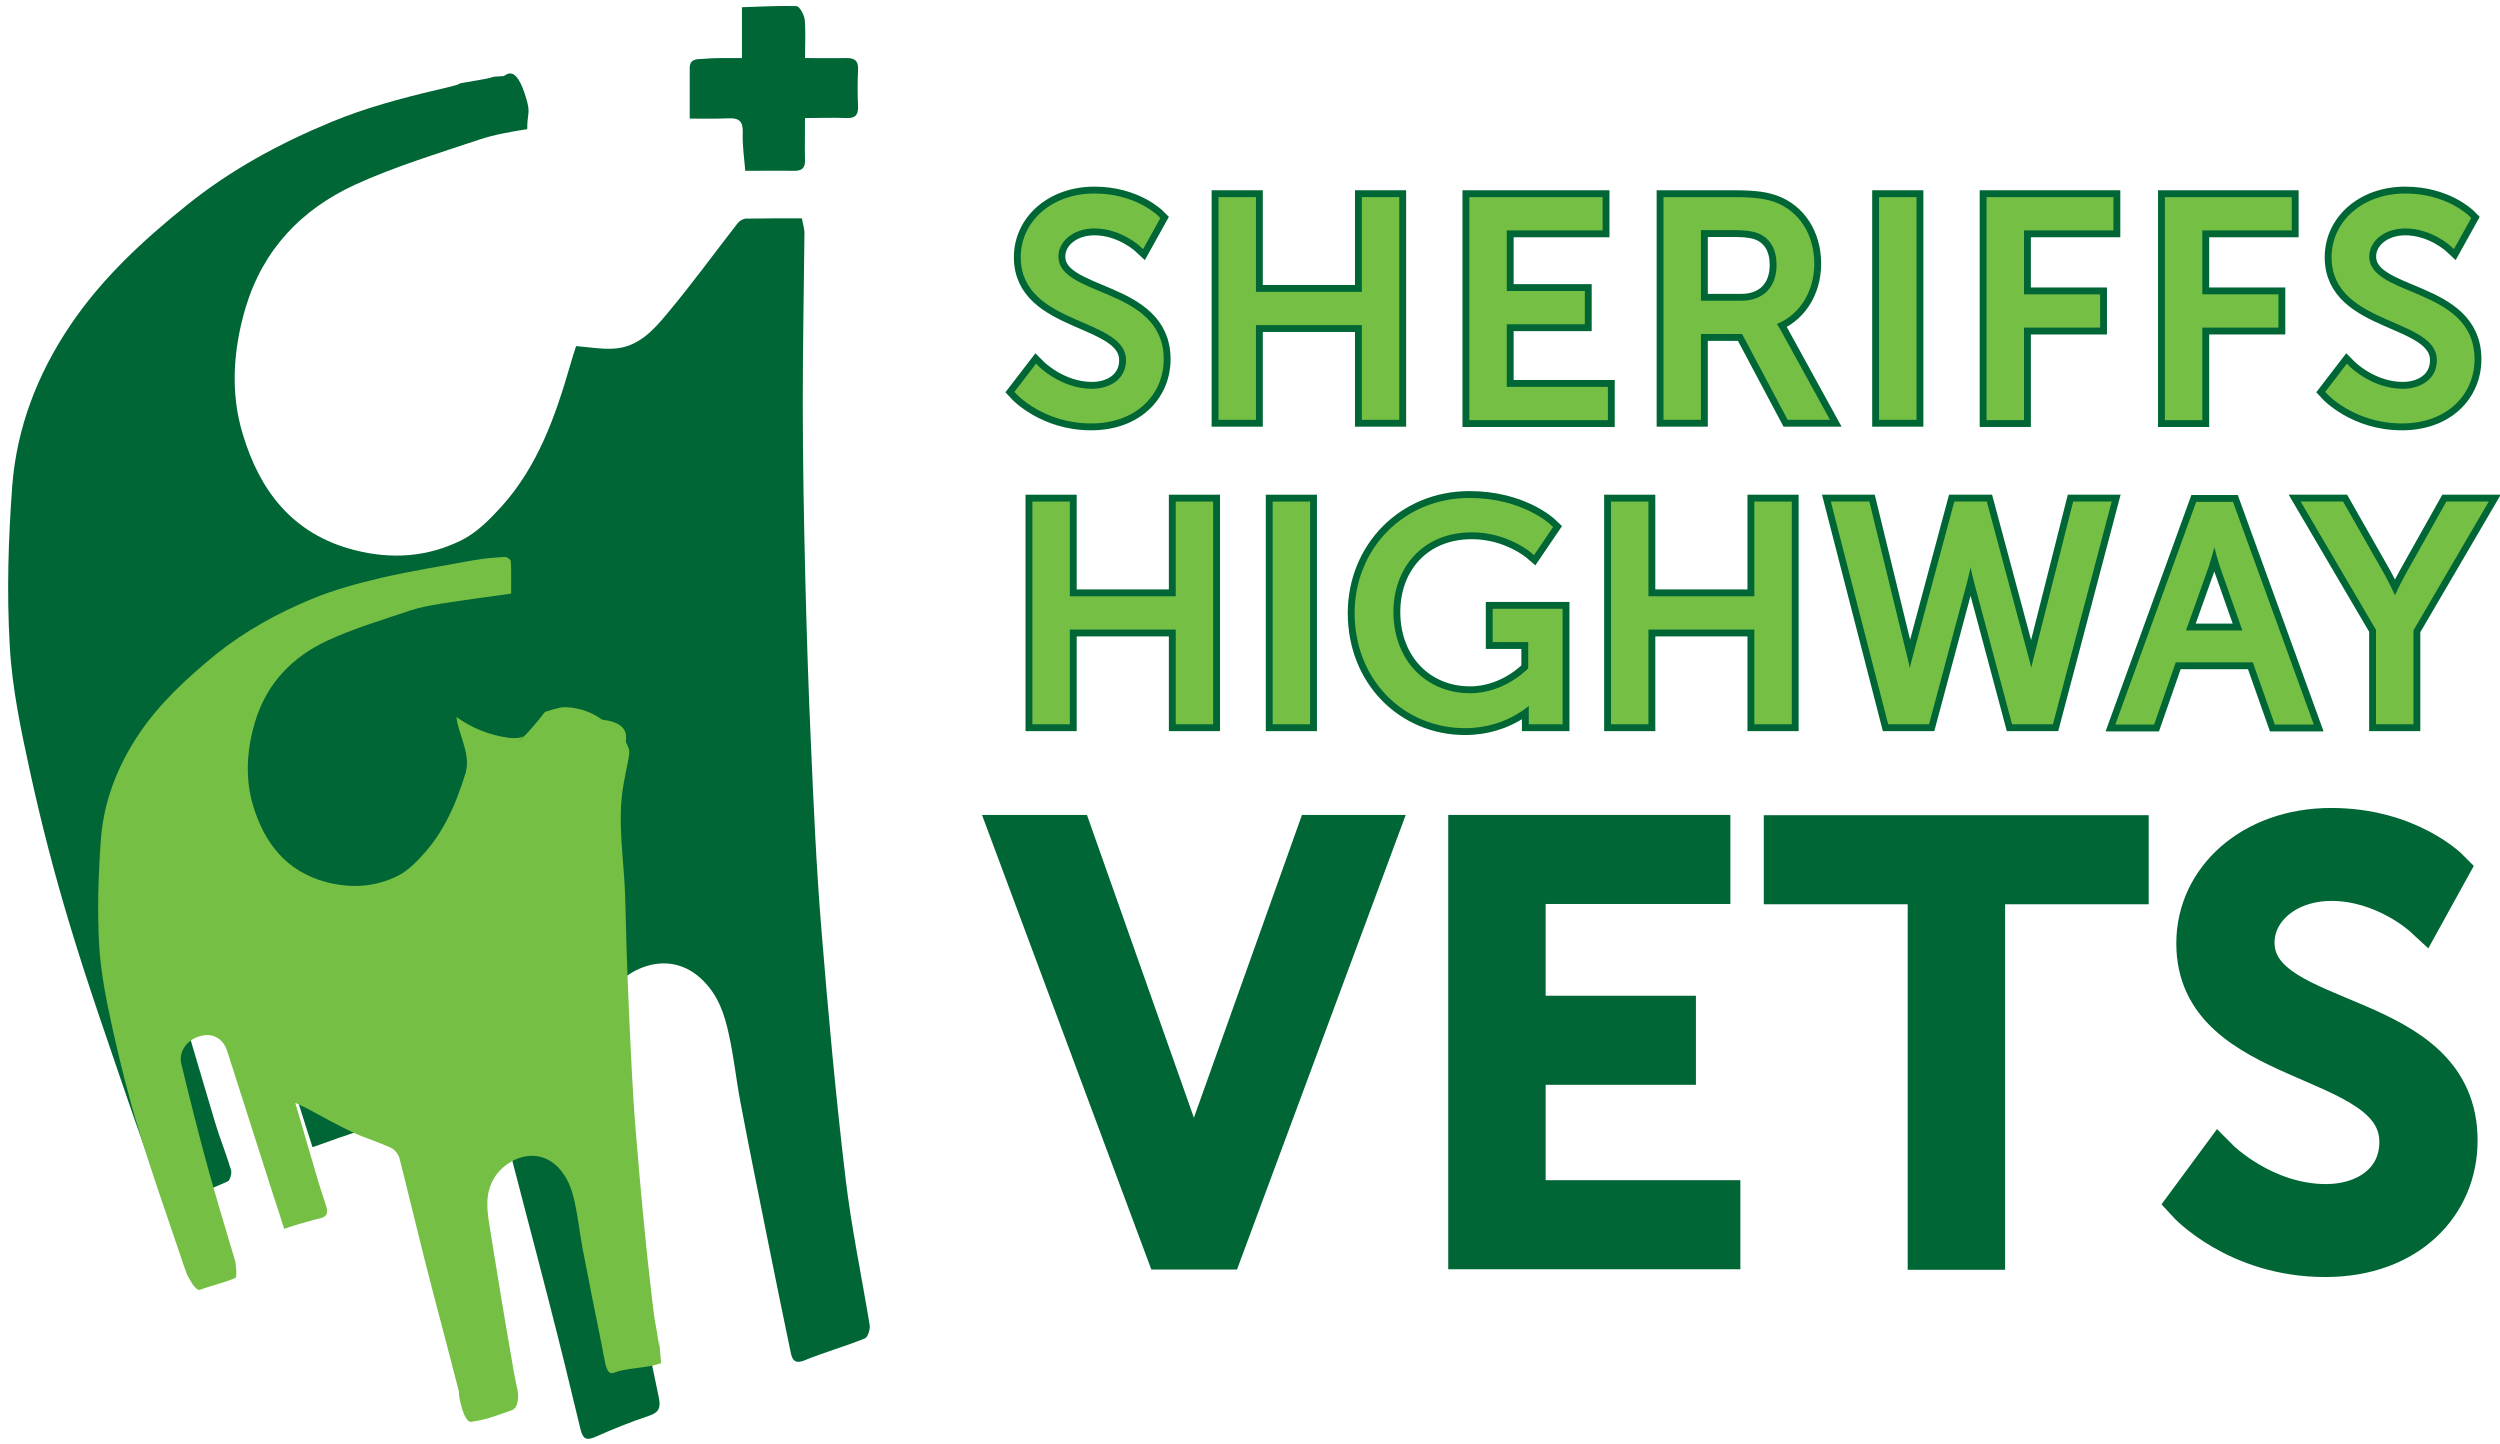 <?xml version="1.0" encoding="utf-8"?>
<!-- Generator: Adobe Illustrator 22.0.1, SVG Export Plug-In . SVG Version: 6.00 Build 0)  -->
<svg version="1.1" id="Layer_1" xmlns="http://www.w3.org/2000/svg" xmlns:xlink="http://www.w3.org/1999/xlink" x="0px" y="0px"
	 viewBox="0 0 900 520" style="enable-background:new 0 0 900 520;" xml:space="preserve">
<style type="text/css">
	.st0{fill:#75C044;}
	.st1{clip-path:url(#SVGID_3_);fill:#FFFFFF;stroke:#006635;stroke-width:1.999;stroke-miterlimit:10;}
	.st2{fill:#006635;stroke:#006635;stroke-width:7.419;stroke-miterlimit:10;}
	.st3{fill:#006635;stroke:#006635;stroke-width:2.473;stroke-miterlimit:10;}
	.st4{fill:#006635;}
	.st5{fill:#75C044;stroke:#75C044;stroke-width:2.473;stroke-miterlimit:10;}
	.st6{fill:#006635;stroke:#006635;stroke-width:13.865;stroke-miterlimit:10;}
	.st7{opacity:0.2;}
	.st8{fill:#006635;stroke:#006635;stroke-width:3.585;stroke-miterlimit:10;}
	.st9{fill:#006635;stroke:#006635;stroke-width:1.195;stroke-miterlimit:10;}
	.st10{fill:#75C044;stroke:#75C044;stroke-width:1.195;stroke-miterlimit:10;}
	.st11{fill:#006635;stroke:#006635;stroke-width:6.699;stroke-miterlimit:10;}
	.st12{clip-path:url(#SVGID_4_);fill:#FFFFFF;stroke:#006635;stroke-width:1.996;stroke-miterlimit:10;}
	.st13{fill:#006635;stroke:#006635;stroke-width:2.249;stroke-miterlimit:10;}
	.st14{fill:#006635;stroke:#006635;stroke-width:0.75;stroke-miterlimit:10;}
	.st15{fill:#75C044;stroke:#75C044;stroke-width:0.75;stroke-miterlimit:10;}
	.st16{fill:#006635;stroke:#006635;stroke-width:4.203;stroke-miterlimit:10;}
</style>
<g>
	<g>
		<g>
			<path class="st2" d="M373.1,132.8c0,0,8.3,8.4,20,8.4c7.3,0,13.5-4.1,13.5-11.5c0-16.8-37.9-13.2-37.9-37.1
				c0-12.1,10.5-21.7,25.3-21.7c14.5,0,22.2,7.8,22.2,7.8l-5,9c0,0-7.2-6.7-17.2-6.7c-8.3,0-14.2,5.2-14.2,11.3
				c0,16.1,37.9,11.8,37.9,37c0,12-9.3,21.9-24.9,21.9c-16.6,0-26-10.2-26-10.2L373.1,132.8z"/>
			<path class="st2" d="M439.9,72.2h11v34.1h40.6V72.2h11v77.7h-11v-34.1h-40.6v34.1h-11V72.2z"/>
			<path class="st2" d="M530.2,72.2h45.5v9.5h-34.5V106h28.1v9.5h-28.1v25h36.4v9.5h-47.4V72.2z"/>
			<path class="st2" d="M600.1,72.2h24c8.2,0,11.6,0.7,14.6,1.8c8,3,13.2,10.8,13.2,21c0,9.9-5.5,18.3-14.1,21v0.2
				c0,0,0.9,1,2.3,3.5l16.6,30.2h-12.4L627.9,119h-16.8v30.9h-11V72.2z M626.9,109.5c8.5,0,13.9-5.4,13.9-14.1c0-5.7-2.2-9.8-6.2-12
				c-2.1-1.1-4.7-1.8-10.8-1.8h-12.7v27.9H626.9z"/>
			<path class="st2" d="M677.7,72.2h11v77.7h-11V72.2z"/>
			<path class="st2" d="M716.4,72.2h43.2v9.5h-32.2v25.5h27.4v9.5h-27.4v33.3h-11V72.2z"/>
			<path class="st2" d="M780.6,72.2h43.2v9.5h-32.2v25.5H819v9.5h-27.4v33.3h-11V72.2z"/>
			<path class="st2" d="M845,132.8c0,0,8.3,8.4,20,8.4c7.3,0,13.5-4.1,13.5-11.5c0-16.8-37.9-13.2-37.9-37.1
				c0-12.1,10.5-21.7,25.3-21.7c14.5,0,22.2,7.8,22.2,7.8l-5,9c0,0-7.2-6.7-17.2-6.7c-8.3,0-14.2,5.2-14.2,11.3
				c0,16.1,37.9,11.8,37.9,37c0,12-9.3,21.9-24.9,21.9c-16.6,0-26-10.2-26-10.2L845,132.8z"/>
			<path class="st2" d="M372.9,181.8h11v34.1h40.6v-34.1h11v77.7h-11v-34.1h-40.6v34.1h-11V181.8z"/>
			<path class="st2" d="M459.4,181.8h11v77.7h-11V181.8z"/>
			<path class="st2" d="M529,180.5c18.8,0,28.5,9.4,28.5,9.4L552,198c0,0-8.8-7.6-22.1-7.6c-18.4,0-29.5,13.3-29.5,29.9
				c0,18.1,12.4,30.5,28.8,30.5c13.5,0,22.2-9.7,22.2-9.7v-11.2h-12.8v-9.5h22.7v39.1h-9.7v-4.8c0-1.7,0.1-3.3,0.1-3.3h-0.2
				c0,0-8.5,9.5-24.1,9.5c-21.1,0-38.5-16.5-38.5-40.3C489,198.1,506.1,180.5,529,180.5z"/>
			<path class="st2" d="M581.2,181.8h11v34.1h40.6v-34.1h11v77.7h-11v-34.1h-40.6v34.1h-11V181.8z"/>
			<path class="st2" d="M714.3,181.8l15.3,57c1.1,4.3,1.7,8.3,1.7,8.3h0.2c0,0,0.3-4.1,1.4-8.3l14.4-57h11.3l-20.5,77.7h-12.8
				l-13.5-50.4c-1.3-5-2.3-11-2.3-11h-0.2c0,0-1,6.1-2.3,11l-13.5,50.4h-12.8l-20-77.7H672l13.9,57c1,4.2,1.4,8.3,1.4,8.3h0.2
				c0,0,0.6-4,1.7-8.3l15.3-57H714.3z"/>
			<path class="st2" d="M811.9,237.2h-29.5l-7.8,22.4h-11.3l28.2-77.7H803l28.2,77.7h-11.4L811.9,237.2z M797.1,192.5
				c0,0-1.8,7-3.1,11l-8.8,24.7H809l-8.7-24.7c-1.3-4-3-11-3-11H797.1z"/>
			<path class="st2" d="M856.7,226.6l-26.3-44.8h12.4l14.5,25.5c2.4,4.3,4.8,9.8,4.8,9.8h0.2c0,0,2.3-5.4,4.8-9.8l14.3-25.5h12.4
				l-26.2,44.8v32.9h-11V226.6z"/>
			<path class="st3" d="M363.5,300.3h22.9l37.4,105.9c2.8,8.1,5.8,20.6,5.8,20.6h0.4c0,0,3-12.5,5.8-20.6l37.8-105.9h22.5
				l-55.6,149.8h-21.2L363.5,300.3z"/>
			<path class="st3" d="M528.3,300.3H616v18.2h-66.5v46.9h54.1v18.2h-54.1v48.2h70.1v18.2h-91.3V300.3z"/>
			<path class="st3" d="M693.6,318.6h-51.7v-18.2h124.7v18.2h-51.7v131.6h-21.2V318.6z"/>
			<path class="st3" d="M798.9,417.1c0,0,16,16.1,38.5,16.1c14.1,0,26.1-7.9,26.1-22.1c0-32.5-73.1-25.5-73.1-71.5
				c0-23.3,20.3-41.8,48.8-41.8c28,0,42.8,15.1,42.8,15.1l-9.6,17.4c0,0-13.9-12.9-33.1-12.9c-16,0-27.4,10-27.4,21.9
				c0,31,73.1,22.7,73.1,71.3c0,23.1-18,42.2-47.9,42.2c-32.1,0-50-19.7-50-19.7L798.9,417.1z"/>
		</g>
	</g>
	<path class="st4" d="M189.8,46.5C176.8,48.3,188.5,46.7,189.8,46.5c-5.7,0.9-11.6,1.9-17.1,3.7c-15.1,5.1-30.5,9.7-44.9,16.3
		c-19.3,8.9-33.1,23.3-39.4,44.3c-4.5,15.2-5.5,30.8-1,45.5c6,20,17.6,35.9,40.1,41.7c13.6,3.5,26.3,2.5,38.4-3.4
		c5.6-2.7,10.4-7.6,14.7-12.3c13-14.5,19.3-32.3,24.6-50.6c0.7-2.5,1.5-5,2.2-7.1c5,0.4,9.3,1.2,13.6,0.9
		c8.7-0.5,14.2-6.6,19.1-12.5c8.9-10.6,17-21.8,25.5-32.7c0.6-0.8,2-1.6,3-1.6c6.5-0.1,13-0.1,20.1-0.1c0.3,2,1,3.9,0.9,5.8
		c-0.2,20.1-0.6,40.2-0.6,60.3c0,21,0.4,42.1,0.9,63.1c0.5,19.8,1.1,39.5,2,59.2c1,22.9,2,45.9,3.9,68.7c2.4,29.6,5.1,59.1,8.6,88.5
		c2.1,17.7,5.8,35.3,8.7,52.9c0.2,1.5-0.7,4.3-1.7,4.7c-7.1,2.9-14.6,5-21.7,7.9c-3.8,1.6-4.6-0.5-5.1-3.1
		c-2.7-12.9-5.3-25.7-7.9-38.6c-3.4-17-6.9-34-10.1-51c-1.6-8.3-2.4-16.7-4.3-25c-1.5-7-3.8-13.7-9.3-19.1
		c-11.9-11.8-27.8-4.4-34.1,5.3c-5.3,8.1-4.6,16.7-3.1,25.5c3.9,24.3,7.8,48.6,12.1,72.9c2.7,15.6,6.1,31.1,9.3,46.6
		c0.7,3.5,0.1,5.3-3.6,6.5c-6.6,2.2-13,4.8-19.3,7.6c-3.4,1.5-4.5,0.5-5.3-2.7c-3.7-15.5-7.5-31-11.5-46.5
		c-5.5-21.5-11.3-43-16.7-64.5c-4.7-18.5-9-37-13.8-55.5c-0.6-2.2-2.6-4.7-4.6-5.6c-6.8-3.1-14.1-5.2-20.9-8.4
		c-8.6-4.1-16.9-8.8-25.4-13.2c-1.5-0.8-3-1.4-5.8-2.7c2.8,9.6,5.1,17.8,7.6,26c5.6,18.6,11.3,37.2,17.1,55.7
		c1.2,3.8,0.4,5.6-3.6,6.7c-6.3,1.8-12.4,4.1-18.9,6.4c-5-15.7-9.7-30.6-14.5-45.5c-8.3-25.9-16.5-51.7-24.8-77.6
		c-2.3-7.1-8.4-10.2-15.3-8.1c-7,2.2-11.3,8.7-9.7,15.2c4.3,17.5,8.5,35,13.3,52.3c5,18.4,10.6,36.7,16,55c1.7,5.7,4,11.2,5.7,17
		c0.3,1.2-0.4,3.6-1.2,4c-6,2.7-12.1,5-18.2,7.5c-3.6,1.5-4.9-1-5.9-3.6c-3.9-10.8-7.9-21.5-11.6-32.4C39,375.4,31.5,354.1,25,332.5
		c-5.4-17.9-10.1-36-14.1-54.3c-3.3-15.2-6.6-30.5-7.4-46C2.4,213.2,3,194,4.4,175c1.6-21,9.1-40.4,20.9-57.9
		c11.3-16.8,26.1-30.5,41.9-43.2c15.9-12.8,33.5-22.3,52.1-30c12.1-5,25-8.5,37.8-11.5c16.5-3.8-0.2-0.9,16.5-3.8
		c5.7-1,1.8-0.9,7.6-1.2c1-0.1,4.4-4.9,8.2,7.9C191.1,40.8,189.8,40.6,189.8,46.5z"/>
	<path class="st4" d="M267.1,20.9c0-6.1,0-11.5,0-18.3c6.7-0.2,13.2-0.6,19.6-0.4c1.1,0,2.8,3.1,3,4.9c0.4,4.4,0.1,8.8,0.1,13.8
		c5.1,0,9.9,0.1,14.6,0c3.2-0.1,4.7,0.9,4.5,4.3c-0.2,4.4-0.2,8.8,0,13.2c0.1,3.2-1.2,4.2-4.2,4.1c-4.8-0.2-9.6,0-14.9,0
		c0,5.9-0.1,10.5,0,15c0.1,2.8-0.9,4-3.8,4c-5.7-0.1-11.4,0-17.7,0c-0.4-4.7-1.1-9.4-0.9-13.9c0.1-4.1-1.5-5.2-5.3-5
		c-4.4,0.2-8.9,0.1-13.8,0.1c0-6.3,0-12.2,0-18.2c0-3.3,2.4-3.2,4.6-3.3C257.3,20.8,261.9,20.9,267.1,20.9z"/>
	<g>
		<g>
			<path class="st0" d="M184,213.7c-8.6,1.2-16.9,2.3-25.1,3.6c-3.8,0.6-7.7,1.3-11.3,2.5c-10,3.4-20.2,6.4-29.7,10.8
				c-12.7,5.9-21.9,15.4-26.1,29.3c-3,10.1-3.6,20.4-0.7,30.1c4,13.2,11.7,23.7,26.5,27.6c9,2.3,17.4,1.7,25.4-2.2
				c3.7-1.8,6.9-5,9.7-8.2c8.6-9.6,12.8-21.4,16.3-33.5c0.5-1.7,1-3.3,1.4-4.7c3.3,0.2,6.2,0.8,9,0.6c5.7-0.3,9.4-4.4,12.7-8.3
				c5.9-7-1.8,2.4,3.9-4.8c0.4-0.5,5.9-1.9,6.6-1.9c4.3-0.1,9.6,1.1,14.2,4.5c10.2,1.1,8.5,6.7,8.5,8c2,4.2,1.5,2.4-0.8,15.1
				c-2.5,13.7,0.3,27.8,0.6,41.8c0.3,13.1,0.7,26.1,1.3,39.2c0.7,15.2,1.3,30.3,2.6,45.5c1.6,19.5,3.4,39.1,5.7,58.6
				c1.4,11.7,0.8,5.5,2.6,17.2c0.2,1-0.6-9.2,0.7,6.2c-4.7,1.9-12.3,1.6-17,3.5c-2.5,1-3.1-3.3-3.4-5c-1.8-8.5,0.5,2.4-1.2-6.1
				c-2.3-11.2-4.5-22.5-6.7-33.8c-1-5.5-1.6-11.1-2.8-16.5c-1-4.6-2.5-9-6.1-12.7c-7.9-7.8-18.4-2.9-22.6,3.5
				c-3.5,5.4-3,11.1-2.1,16.9c2.6,16.1,5.2,32.2,8,48.2c1.8,10.3,0.1,1.4,2.2,11.7c0.5,2.3,0.3,6.5-2.1,7.3
				c-4.3,1.4-8.1,3.2-14.2,4.1c-2.7,1.2-4.9-8.3-4.8-10.8c-2.5-10.3,1.4,5.5-1.2-4.7c-3.6-14.2-7.5-28.4-11.1-42.7
				c-3.1-12.2-6-24.5-9.1-36.7c-0.4-1.4-1.7-3.1-3.1-3.7c-4.5-2.1-9.3-3.5-13.8-5.6c-5.7-2.7-11.2-5.8-16.8-8.8
				c-1-0.5-2-0.9-3.8-1.8c1.9,6.3,3.4,11.8,5,17.2c3.7,12.3,2.1,7.7,6.1,19.9c1.5,4.6-2,4.3-4.6,5.1c-4.2,1.2-6.3,1.7-10.5,3.2
				c-3.3-10.4-0.9-2.9-4.1-12.7c-5.5-17.1-10.9-34.2-16.4-51.3c-1.5-4.7-5.5-6.8-10.1-5.3c-4.6,1.4-7.5,5.7-6.4,10
				c2.8,11.6,5.7,23.1,8.8,34.6c3.3,12.2,7,24.3,10.6,36.4c1.1,3.8-1.1-3.8,0,0c0.2,0.8,0.7,5.6,0.1,5.9c-3.9,1.8-8.6,2.7-12.7,4.3
				c-2.4,1-6.1-9.2-3.9-3.1c-2.6-7.1-1.8-4.8-4.2-12c-4.8-14.2-9.8-28.3-14.1-42.6c-3.6-11.8-6.6-23.8-9.3-35.9
				c-2.2-10-4.3-20.2-4.9-30.4c-0.7-12.6-0.3-25.3,0.6-37.9c1-13.9,6-26.7,13.8-38.3c7.5-11.1,17.3-20.1,27.7-28.6
				c10.5-8.4,22.2-14.8,34.5-19.9c8-3.3,16.5-5.6,25-7.6c10.9-2.5,22.1-4.3,33.1-6.3c3.8-0.7,7.7-1,11.5-1.2c0.7,0,2,1,2,1.6
				C184.1,206,184,209.8,184,213.7z"/>
			<path class="st0" d="M169.3,279.6c-0.3,0-0.6,0-0.8-0.1c-0.9-0.2-0.8-1.5-0.6-2.4c1.2-6.4-2.8-12.6-3.6-19c5.5,4,12,6.6,18.8,7.5
				c1.8,0.2,3.8,0.3,5.4-0.6c-5.5,5.9-10.8,12-15.8,18.3c-0.9,0.2-1.6-0.8-1.8-1.6S170.2,279.8,169.3,279.6z"/>
		</g>
	</g>
	<g>
		<path class="st5" d="M373.1,132.8c0,0,8.3,8.4,20,8.4c7.3,0,13.5-4.1,13.5-11.5c0-16.8-37.9-13.2-37.9-37.1
			c0-12.1,10.5-21.7,25.3-21.7c14.5,0,22.2,7.8,22.2,7.8l-5,9c0,0-7.2-6.7-17.2-6.7c-8.3,0-14.2,5.2-14.2,11.3
			c0,16.1,37.9,11.8,37.9,37c0,12-9.3,21.9-24.9,21.9c-16.6,0-26-10.2-26-10.2L373.1,132.8z"/>
		<path class="st5" d="M439.9,72.2h11v34.1h40.6V72.2h11v77.7h-11v-34.1h-40.6v34.1h-11V72.2z"/>
		<path class="st5" d="M530.2,72.2h45.5v9.5h-34.5V106h28.1v9.5h-28.1v25h36.4v9.5h-47.4V72.2z"/>
		<path class="st5" d="M600.1,72.2h24c8.2,0,11.6,0.7,14.6,1.8c8,3,13.2,10.8,13.2,21c0,9.9-5.5,18.3-14.1,21v0.2c0,0,0.9,1,2.3,3.5
			l16.6,30.2h-12.4L627.9,119h-16.8v30.9h-11V72.2z M626.9,109.5c8.5,0,13.9-5.4,13.9-14.1c0-5.7-2.2-9.8-6.2-12
			c-2.1-1.1-4.7-1.8-10.8-1.8h-12.7v27.9H626.9z"/>
		<path class="st5" d="M677.7,72.2h11v77.7h-11V72.2z"/>
		<path class="st5" d="M716.4,72.2h43.2v9.5h-32.2v25.5h27.4v9.5h-27.4v33.3h-11V72.2z"/>
		<path class="st5" d="M780.6,72.2h43.2v9.5h-32.2v25.5H819v9.5h-27.4v33.3h-11V72.2z"/>
		<path class="st5" d="M845,132.8c0,0,8.3,8.4,20,8.4c7.3,0,13.5-4.1,13.5-11.5c0-16.8-37.9-13.2-37.9-37.1
			c0-12.1,10.5-21.7,25.3-21.7c14.5,0,22.2,7.8,22.2,7.8l-5,9c0,0-7.2-6.7-17.2-6.7c-8.3,0-14.2,5.2-14.2,11.3
			c0,16.1,37.9,11.8,37.9,37c0,12-9.3,21.9-24.9,21.9c-16.6,0-26-10.2-26-10.2L845,132.8z"/>
		<path class="st5" d="M372.9,181.8h11v34.1h40.6v-34.1h11v77.7h-11v-34.1h-40.6v34.1h-11V181.8z"/>
		<path class="st5" d="M459.4,181.8h11v77.7h-11V181.8z"/>
		<path class="st5" d="M529,180.5c18.8,0,28.5,9.4,28.5,9.4L552,198c0,0-8.8-7.6-22.1-7.6c-18.4,0-29.5,13.3-29.5,29.9
			c0,18.1,12.4,30.5,28.8,30.5c13.5,0,22.2-9.7,22.2-9.7v-11.2h-12.8v-9.5h22.7v39.1h-9.7v-4.8c0-1.7,0.1-3.3,0.1-3.3h-0.2
			c0,0-8.5,9.5-24.1,9.5c-21.1,0-38.5-16.5-38.5-40.3C489,198.1,506.1,180.5,529,180.5z"/>
		<path class="st5" d="M581.2,181.8h11v34.1h40.6v-34.1h11v77.7h-11v-34.1h-40.6v34.1h-11V181.8z"/>
		<path class="st5" d="M714.3,181.8l15.3,57c1.1,4.3,1.7,8.3,1.7,8.3h0.2c0,0,0.3-4.1,1.4-8.3l14.4-57h11.3l-20.5,77.7h-12.8
			l-13.5-50.4c-1.3-5-2.3-11-2.3-11h-0.2c0,0-1,6.1-2.3,11l-13.5,50.4h-12.8l-20-77.7H672l13.9,57c1,4.2,1.4,8.3,1.4,8.3h0.2
			c0,0,0.6-4,1.7-8.3l15.3-57H714.3z"/>
		<path class="st5" d="M811.9,237.2h-29.5l-7.8,22.4h-11.3l28.2-77.7H803l28.2,77.7h-11.4L811.9,237.2z M797.1,192.5
			c0,0-1.8,7-3.1,11l-8.8,24.7H809l-8.7-24.7c-1.3-4-3-11-3-11H797.1z"/>
		<path class="st5" d="M856.7,226.6l-26.3-44.8h12.4l14.5,25.5c2.4,4.3,4.8,9.8,4.8,9.8h0.2c0,0,2.3-5.4,4.8-9.8l14.3-25.5h12.4
			l-26.2,44.8v32.9h-11V226.6z"/>
		<path class="st6" d="M363.5,300.3h22.9l37.4,105.9c2.8,8.1,5.8,20.6,5.8,20.6h0.4c0,0,3-12.5,5.8-20.6l37.8-105.9h22.5
			l-55.6,149.8h-21.2L363.5,300.3z"/>
		<path class="st6" d="M528.3,300.3H616v18.2h-66.5v46.9h54.1v18.2h-54.1v48.2h70.1v18.2h-91.3V300.3z"/>
		<path class="st6" d="M693.6,318.6h-51.7v-18.2h124.7v18.2h-51.7v131.6h-21.2V318.6z"/>
		<path class="st6" d="M798.9,417.1c0,0,16,16.1,38.5,16.1c14.1,0,26.1-7.9,26.1-22.1c0-32.5-73.1-25.5-73.1-71.5
			c0-23.3,20.3-41.8,48.8-41.8c28,0,42.8,15.1,42.8,15.1l-9.6,17.4c0,0-13.9-12.9-33.1-12.9c-16,0-27.4,10-27.4,21.9
			c0,31,73.1,22.7,73.1,71.3c0,23.1-18,42.2-47.9,42.2c-32.1,0-50-19.7-50-19.7L798.9,417.1z"/>
	</g>
</g>
</svg>
